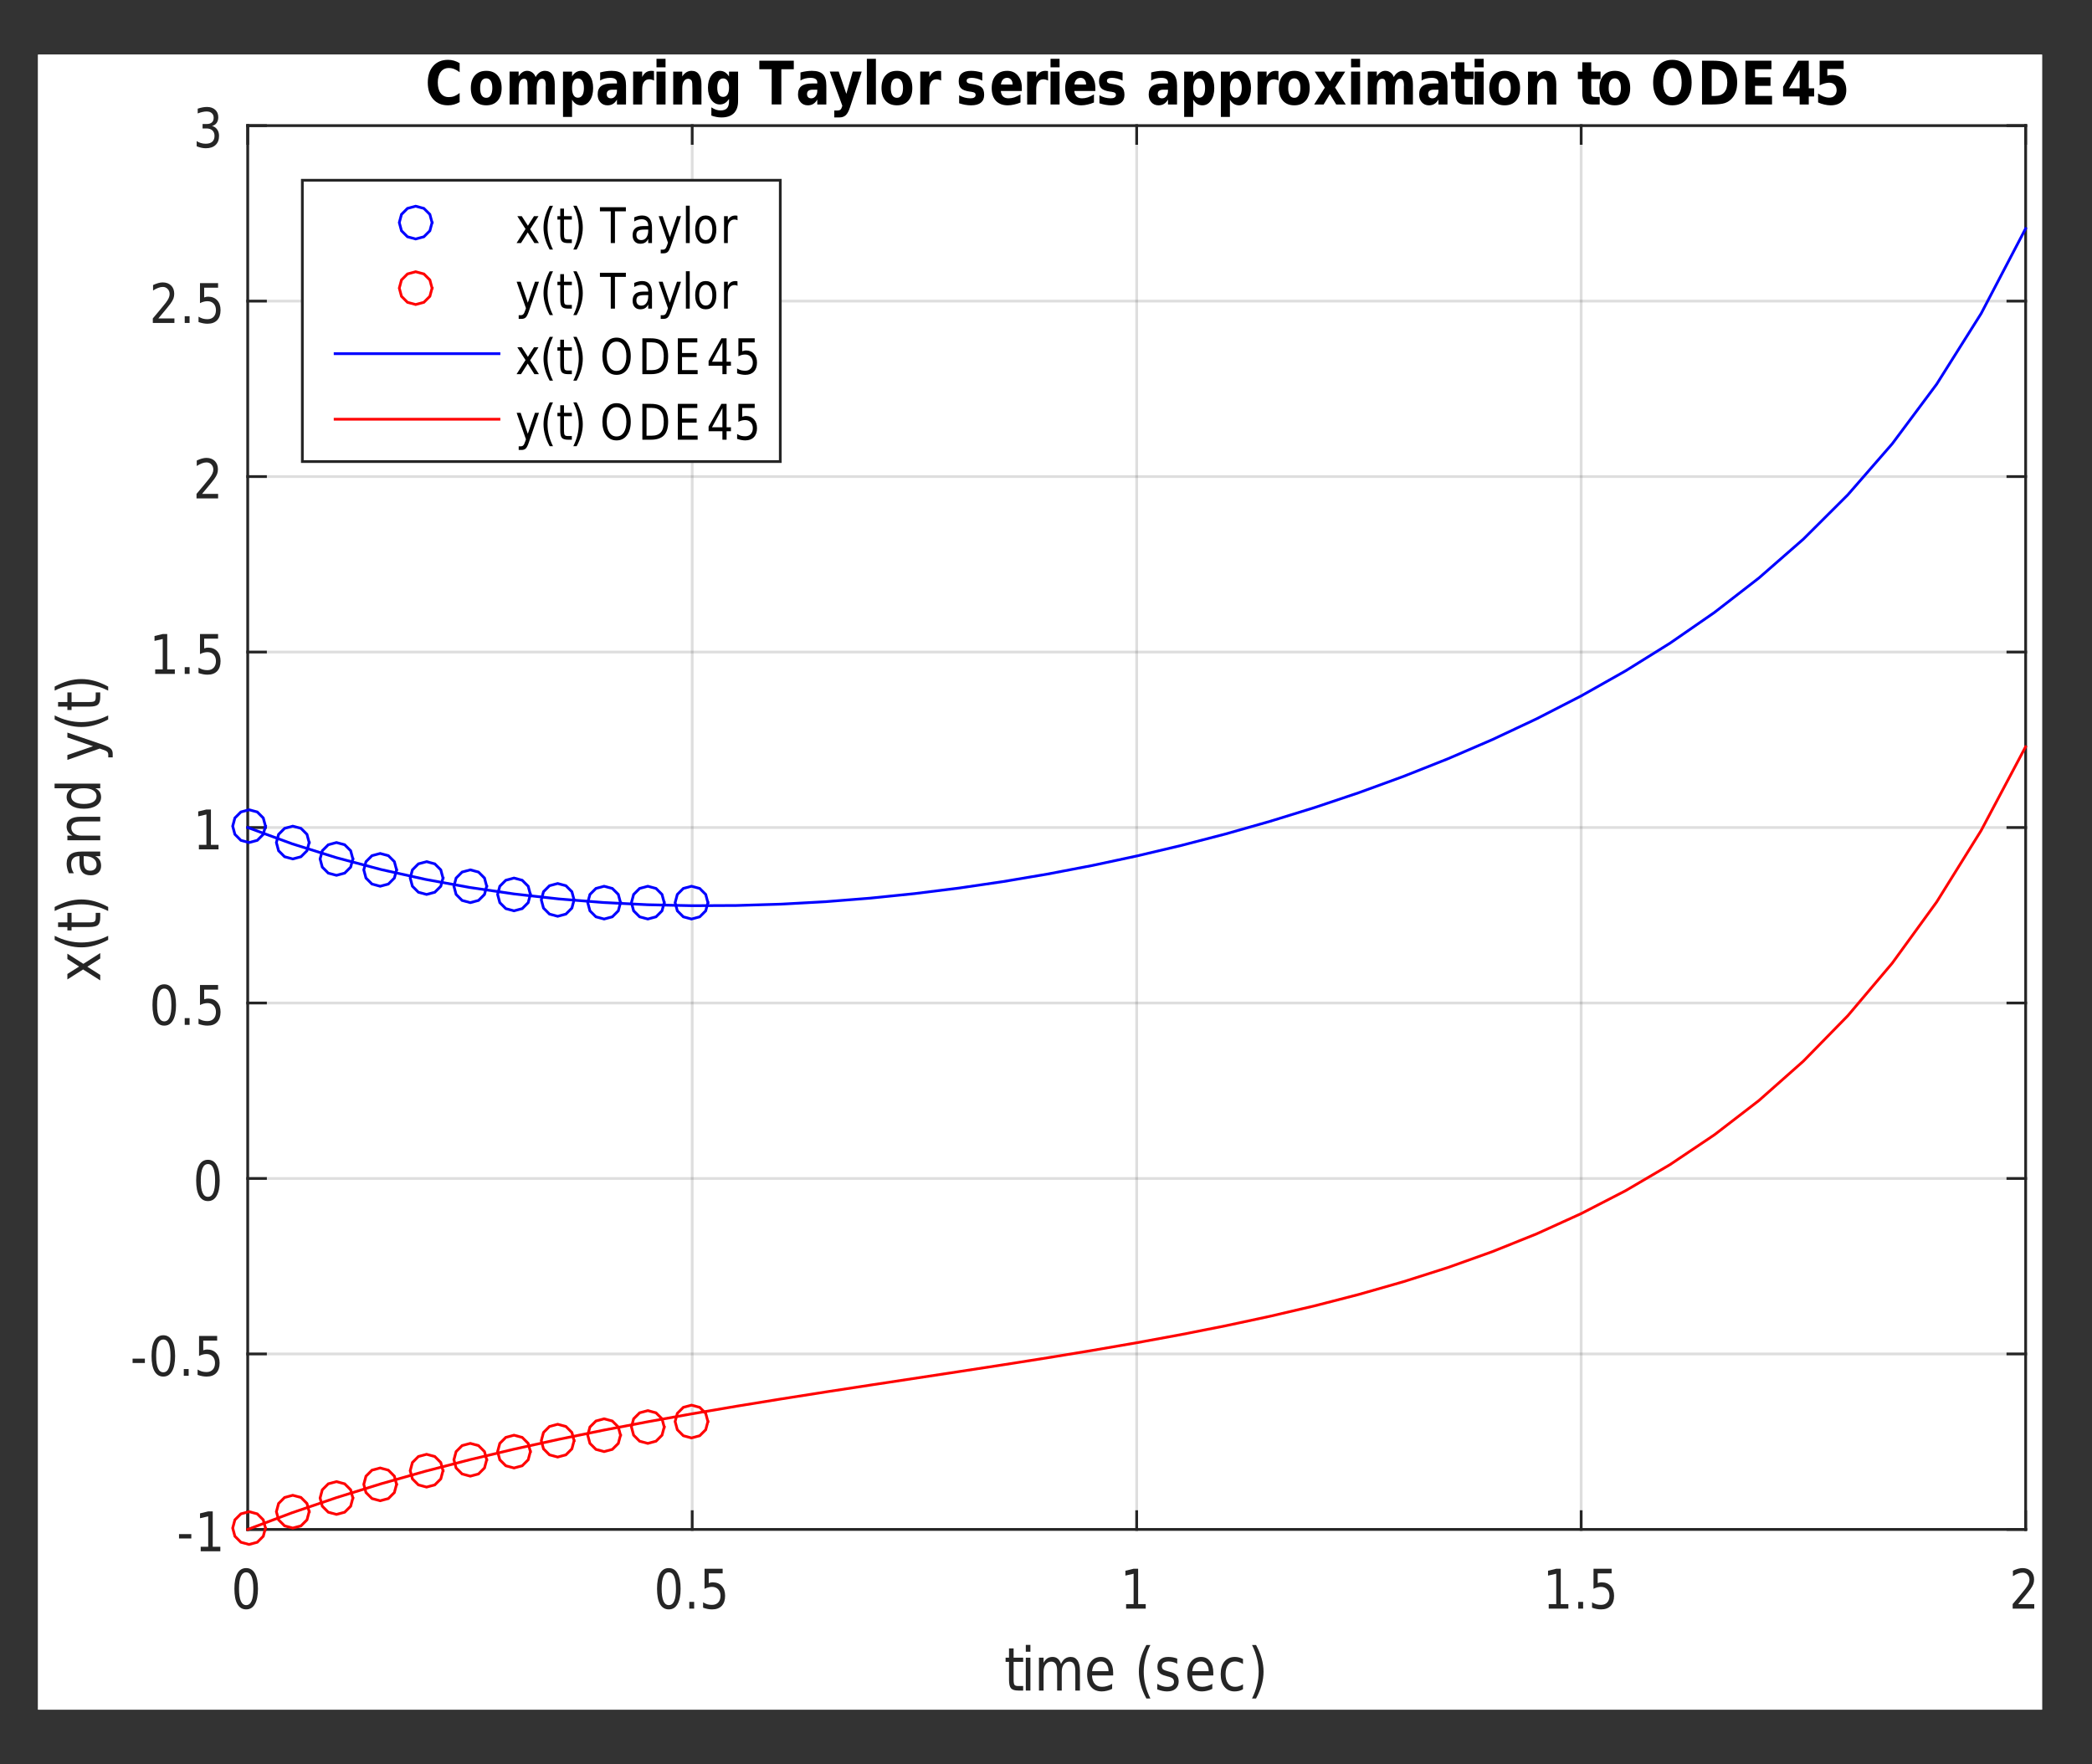 <?xml version="1.0" encoding="UTF-8"?>
<svg width="383pt" height="323pt" version="1.1" viewBox="0 0 383 323" xmlns="http://www.w3.org/2000/svg" xmlns:xlink="http://www.w3.org/1999/xlink">
 <rect x="0" y="0" width="383" height="323" fill="#333333" stroke="none"/>
 <defs>
  <symbol id="glyph0-1" overflow="visible">
   <path d="m1.719-7.719v1.703h1.75v0.766h-1.75v3.266c0 0.492 0.055 0.809 0.172 0.953 0.113 0.137 0.348 0.203 0.703 0.203h0.875v0.828h-0.875c-0.656 0-1.109-0.141-1.359-0.422-0.242-0.289-0.359-0.812-0.359-1.562v-3.266h-0.625v-0.766h0.625v-1.703z"/>
  </symbol>
  <symbol id="glyph0-2" overflow="visible">
   <path d="m0.891-6.016h0.844v6.016h-0.844zm0-2.344h0.844v1.25h-0.844z"/>
  </symbol>
  <symbol id="glyph0-3" overflow="visible">
   <path d="m4.891-4.859c0.207-0.445 0.457-0.773 0.75-0.984 0.301-0.207 0.648-0.312 1.047-0.312 0.531 0 0.941 0.219 1.234 0.656 0.289 0.438 0.438 1.062 0.438 1.875v3.625h-0.844v-3.594c0-0.582-0.09-1.008-0.266-1.281-0.18-0.281-0.445-0.422-0.797-0.422-0.438 0-0.789 0.172-1.047 0.516-0.25 0.336-0.375 0.793-0.375 1.375v3.406h-0.844v-3.594c0-0.582-0.09-1.008-0.266-1.281-0.18-0.281-0.449-0.422-0.812-0.422-0.43 0-0.773 0.172-1.031 0.516-0.25 0.336-0.375 0.793-0.375 1.375v3.406h-0.844v-6.016h0.844v0.938c0.195-0.375 0.426-0.645 0.688-0.812 0.27-0.176 0.594-0.266 0.969-0.266s0.691 0.109 0.953 0.328c0.258 0.219 0.453 0.543 0.578 0.969z"/>
  </symbol>
  <symbol id="glyph0-4" overflow="visible">
   <path d="m5.281-3.25v0.484h-3.875c0.031 0.68 0.203 1.195 0.516 1.547 0.312 0.355 0.75 0.531 1.312 0.531 0.32 0 0.633-0.047 0.938-0.141 0.312-0.094 0.617-0.227 0.922-0.406v0.922c-0.305 0.156-0.617 0.273-0.938 0.344-0.324 0.082-0.648 0.125-0.969 0.125-0.824 0-1.477-0.273-1.953-0.828-0.48-0.562-0.719-1.32-0.719-2.281 0-0.977 0.227-1.754 0.688-2.328 0.457-0.582 1.07-0.875 1.844-0.875 0.688 0 1.227 0.262 1.625 0.781 0.406 0.523 0.609 1.23 0.609 2.125zm-0.844-0.297c0-0.539-0.133-0.973-0.391-1.297-0.25-0.32-0.586-0.484-1-0.484-0.469 0-0.844 0.156-1.125 0.469s-0.449 0.75-0.5 1.312z"/>
  </symbol>
  <symbol id="glyph0-5" overflow="visible"></symbol>
  <symbol id="glyph0-6" overflow="visible">
   <path d="m2.922-8.344c-0.418 0.824-0.727 1.641-0.922 2.453-0.199 0.805-0.297 1.617-0.297 2.438 0 0.824 0.098 1.641 0.297 2.453 0.207 0.812 0.516 1.629 0.922 2.453h-0.734c-0.461-0.844-0.805-1.672-1.031-2.484-0.23-0.812-0.344-1.617-0.344-2.422 0-0.801 0.109-1.602 0.328-2.406 0.227-0.812 0.578-1.641 1.047-2.484z"/>
  </symbol>
  <symbol id="glyph0-7" overflow="visible">
   <path d="m4.172-5.844v0.938c-0.242-0.145-0.492-0.25-0.75-0.312-0.262-0.07-0.527-0.109-0.797-0.109-0.418 0-0.734 0.078-0.953 0.234-0.211 0.148-0.312 0.367-0.312 0.656 0 0.23 0.07 0.414 0.219 0.547 0.156 0.125 0.461 0.25 0.922 0.375l0.281 0.078c0.602 0.148 1.031 0.359 1.281 0.641 0.25 0.273 0.375 0.652 0.375 1.141 0 0.555-0.188 0.996-0.562 1.328-0.375 0.324-0.898 0.484-1.562 0.484-0.273 0-0.559-0.031-0.859-0.094-0.305-0.062-0.617-0.156-0.938-0.281v-1.016c0.312 0.188 0.617 0.328 0.922 0.422 0.301 0.094 0.598 0.141 0.891 0.141 0.406 0 0.711-0.078 0.922-0.234 0.219-0.164 0.328-0.391 0.328-0.672 0-0.27-0.078-0.477-0.234-0.625-0.156-0.145-0.496-0.281-1.016-0.406l-0.297-0.094c-0.523-0.125-0.902-0.316-1.141-0.578-0.23-0.27-0.344-0.641-0.344-1.109 0-0.562 0.172-0.992 0.516-1.297 0.344-0.312 0.828-0.469 1.453-0.469 0.312 0 0.602 0.027 0.875 0.078 0.281 0.055 0.539 0.133 0.781 0.234z"/>
  </symbol>
  <symbol id="glyph0-8" overflow="visible">
   <path d="m4.594-5.781v0.922c-0.242-0.156-0.48-0.27-0.719-0.344-0.242-0.082-0.484-0.125-0.734-0.125-0.555 0-0.98 0.203-1.281 0.609-0.305 0.406-0.453 0.98-0.453 1.719 0 0.73 0.148 1.297 0.453 1.703 0.301 0.406 0.727 0.609 1.281 0.609 0.25 0 0.492-0.035 0.734-0.109 0.238-0.07 0.477-0.188 0.719-0.344v0.906c-0.242 0.137-0.484 0.234-0.734 0.297s-0.523 0.094-0.812 0.094c-0.773 0-1.387-0.281-1.844-0.844-0.461-0.57-0.688-1.344-0.688-2.312 0-0.977 0.227-1.75 0.688-2.312 0.469-0.562 1.102-0.844 1.906-0.844 0.258 0 0.508 0.031 0.75 0.094 0.25 0.062 0.492 0.156 0.734 0.281z"/>
  </symbol>
  <symbol id="glyph0-9" overflow="visible">
   <path d="m0.75-8.344h0.734c0.457 0.844 0.801 1.672 1.031 2.484 0.227 0.805 0.344 1.605 0.344 2.406 0 0.805-0.117 1.609-0.344 2.422-0.23 0.812-0.574 1.641-1.031 2.484h-0.734c0.406-0.824 0.707-1.641 0.906-2.453 0.207-0.812 0.312-1.629 0.312-2.453 0-0.82-0.105-1.633-0.312-2.438-0.199-0.812-0.5-1.629-0.906-2.453z"/>
  </symbol>
  <symbol id="glyph1-1" overflow="visible">
   <path d="m2.719-6.641c-0.438 0-0.766 0.25-0.984 0.75s-0.328 1.25-0.328 2.25 0.109 1.75 0.328 2.25 0.547 0.75 0.984 0.75 0.766-0.25 0.984-0.75 0.328-1.25 0.328-2.25-0.109-1.75-0.328-2.25-0.547-0.75-0.984-0.75zm0-0.781c0.695 0 1.227 0.324 1.594 0.969 0.375 0.648 0.562 1.586 0.562 2.812 0 1.23-0.188 2.168-0.562 2.812-0.367 0.648-0.898 0.969-1.594 0.969-0.699 0-1.234-0.32-1.609-0.969-0.367-0.645-0.547-1.582-0.547-2.812 0-1.227 0.18-2.164 0.547-2.812 0.375-0.645 0.91-0.969 1.609-0.969z"/>
  </symbol>
  <symbol id="glyph1-2" overflow="visible">
   <path d="m0.906-1.234h0.891v1.234h-0.891z"/>
  </symbol>
  <symbol id="glyph1-3" overflow="visible">
   <path d="m0.922-7.297h3.312v0.844h-2.547v1.781c0.125-0.051 0.25-0.086 0.375-0.109 0.125-0.02 0.242-0.031 0.359-0.031 0.695 0 1.25 0.227 1.656 0.672 0.406 0.438 0.609 1.039 0.609 1.797 0 0.793-0.211 1.406-0.625 1.844-0.418 0.43-1.008 0.641-1.766 0.641-0.262 0-0.527-0.027-0.797-0.078-0.273-0.055-0.555-0.129-0.844-0.234v-0.984c0.25 0.156 0.508 0.277 0.781 0.359 0.27 0.074 0.551 0.109 0.844 0.109 0.477 0 0.859-0.145 1.141-0.438 0.281-0.301 0.422-0.707 0.422-1.219 0-0.5-0.141-0.895-0.422-1.188-0.281-0.301-0.664-0.453-1.141-0.453-0.23 0-0.461 0.031-0.688 0.094-0.219 0.055-0.445 0.141-0.672 0.266z"/>
  </symbol>
  <symbol id="glyph1-4" overflow="visible">
   <path d="m1.062-0.828h1.375v-5.562l-1.5 0.344v-0.891l1.484-0.359h0.844v6.469h1.391v0.828h-3.594z"/>
  </symbol>
  <symbol id="glyph1-5" overflow="visible">
   <path d="m1.641-0.828h2.938v0.828h-3.953v-0.828c0.32-0.383 0.758-0.906 1.312-1.562 0.551-0.656 0.895-1.078 1.031-1.266 0.27-0.352 0.457-0.648 0.562-0.891 0.113-0.25 0.172-0.492 0.172-0.734 0-0.383-0.121-0.695-0.359-0.938-0.23-0.25-0.527-0.375-0.891-0.375-0.273 0-0.555 0.059-0.844 0.172-0.293 0.105-0.605 0.266-0.938 0.484v-1c0.332-0.156 0.645-0.273 0.938-0.359 0.301-0.082 0.57-0.125 0.812-0.125 0.645 0 1.16 0.188 1.547 0.562 0.383 0.375 0.578 0.883 0.578 1.516 0 0.305-0.047 0.59-0.141 0.859-0.094 0.262-0.273 0.574-0.531 0.938-0.062 0.094-0.281 0.371-0.656 0.828-0.375 0.449-0.902 1.078-1.578 1.891z"/>
  </symbol>
  <symbol id="glyph1-6" overflow="visible">
   <path d="m0.422-3.141h2.25v0.797h-2.25z"/>
  </symbol>
  <symbol id="glyph1-7" overflow="visible">
   <path d="m3.469-3.938c0.406 0.105 0.719 0.32 0.938 0.641 0.227 0.312 0.344 0.703 0.344 1.172 0 0.719-0.215 1.277-0.641 1.672-0.418 0.398-1.016 0.594-1.797 0.594-0.262 0-0.531-0.031-0.812-0.094-0.273-0.062-0.555-0.148-0.844-0.266v-0.953c0.227 0.156 0.484 0.277 0.766 0.359 0.281 0.086 0.57 0.125 0.875 0.125 0.52 0 0.922-0.117 1.203-0.359 0.281-0.25 0.422-0.609 0.422-1.078 0-0.426-0.133-0.758-0.391-1-0.262-0.238-0.621-0.359-1.078-0.359h-0.719v-0.812h0.75c0.414 0 0.734-0.098 0.953-0.297 0.219-0.195 0.328-0.477 0.328-0.844 0-0.363-0.117-0.645-0.344-0.844-0.219-0.207-0.543-0.312-0.969-0.312-0.23 0-0.48 0.031-0.75 0.094-0.262 0.055-0.547 0.141-0.859 0.266v-0.875c0.312-0.102 0.609-0.18 0.891-0.234 0.281-0.051 0.547-0.078 0.797-0.078 0.633 0 1.141 0.172 1.516 0.516 0.375 0.336 0.562 0.793 0.562 1.375 0 0.406-0.102 0.75-0.297 1.031-0.199 0.273-0.48 0.461-0.844 0.562z"/>
  </symbol>
  <symbol id="glyph2-1" overflow="visible">
   <path d="m-6.016-5.156 2.922 1.859 3.094-1.969v1l-2.359 1.5 2.359 1.5v1l-3.141-2-2.875 1.828v-1l2.141-1.359-2.141-1.375z"/>
  </symbol>
  <symbol id="glyph2-2" overflow="visible">
   <path d="m-8.344-2.922c0.824 0.418 1.641 0.727 2.453 0.922 0.805 0.199 1.617 0.297 2.438 0.297 0.824 0 1.641-0.098 2.453-0.297 0.812-0.207 1.629-0.516 2.453-0.922v0.734c-0.844 0.461-1.672 0.805-2.484 1.031-0.812 0.23-1.617 0.344-2.422 0.344-0.801 0-1.602-0.109-2.406-0.328-0.812-0.227-1.641-0.578-2.484-1.047z"/>
  </symbol>
  <symbol id="glyph2-3" overflow="visible">
   <path d="m-7.719-1.719h1.703v-1.75h0.766v1.75h3.266c0.492 0 0.809-0.055 0.953-0.172 0.137-0.113 0.203-0.348 0.203-0.703v-0.875h0.828v0.875c0 0.656-0.141 1.109-0.422 1.359-0.289 0.242-0.812 0.359-1.562 0.359h-3.266v0.625h-0.766v-0.625h-1.703z"/>
  </symbol>
  <symbol id="glyph2-4" overflow="visible">
   <path d="m-8.344-0.75v-0.734c0.844-0.457 1.672-0.801 2.484-1.031 0.805-0.227 1.605-0.344 2.406-0.344 0.805 0 1.609 0.117 2.422 0.344 0.812 0.23 1.641 0.574 2.484 1.031v0.734c-0.824-0.406-1.641-0.707-2.453-0.906-0.812-0.207-1.629-0.312-2.453-0.312-0.82 0-1.633 0.105-2.438 0.312-0.812 0.199-1.629 0.5-2.453 0.906z"/>
  </symbol>
  <symbol id="glyph2-5" overflow="visible"></symbol>
  <symbol id="glyph2-6" overflow="visible">
   <path d="m-3.031-3.219c0 0.68 0.094 1.152 0.281 1.422 0.188 0.262 0.5 0.391 0.938 0.391 0.344 0 0.621-0.098 0.828-0.297 0.211-0.195 0.312-0.469 0.312-0.812 0-0.469-0.191-0.844-0.578-1.125-0.395-0.281-0.91-0.422-1.547-0.422h-0.234zm-0.406-1.688h3.438v0.844h-0.906c0.367 0.188 0.637 0.43 0.812 0.719 0.164 0.293 0.25 0.648 0.25 1.062 0 0.523-0.172 0.938-0.516 1.25s-0.805 0.469-1.391 0.469c-0.676 0-1.188-0.191-1.531-0.578-0.344-0.395-0.516-0.973-0.516-1.734v-1.188h-0.094c-0.457 0-0.812 0.133-1.062 0.391-0.25 0.25-0.375 0.605-0.375 1.062 0 0.305 0.043 0.594 0.125 0.875 0.086 0.273 0.211 0.539 0.375 0.797h-0.906c-0.145-0.312-0.25-0.613-0.312-0.906-0.07-0.289-0.109-0.57-0.109-0.844 0-0.75 0.227-1.305 0.672-1.672 0.449-0.363 1.133-0.547 2.047-0.547z"/>
  </symbol>
  <symbol id="glyph2-7" overflow="visible">
   <path d="m-3.625-5.156h3.625v0.844h-3.594c-0.57 0-1 0.094-1.281 0.281s-0.422 0.477-0.422 0.859c0 0.449 0.172 0.809 0.516 1.078 0.336 0.262 0.793 0.391 1.375 0.391h3.406v0.844h-6.016v-0.844h0.938c-0.363-0.195-0.633-0.43-0.812-0.703-0.176-0.281-0.266-0.598-0.266-0.953 0-0.594 0.215-1.039 0.641-1.344 0.43-0.301 1.059-0.453 1.891-0.453z"/>
  </symbol>
  <symbol id="glyph2-8" overflow="visible">
   <path d="m-5.109-4.266h-3.25v-0.844h8.359v0.844h-0.906c0.367 0.18 0.637 0.402 0.812 0.672 0.164 0.273 0.25 0.594 0.25 0.969 0 0.625-0.285 1.137-0.859 1.531-0.582 0.387-1.348 0.578-2.297 0.578-0.945 0-1.707-0.191-2.281-0.578-0.582-0.395-0.875-0.906-0.875-1.531 0-0.375 0.09-0.695 0.266-0.969 0.168-0.27 0.43-0.492 0.781-0.672zm2.109 2.875c0.73 0 1.305-0.125 1.719-0.375 0.406-0.258 0.609-0.613 0.609-1.062 0-0.445-0.203-0.797-0.609-1.047-0.414-0.258-0.988-0.391-1.719-0.391-0.727 0-1.297 0.133-1.703 0.391-0.414 0.25-0.625 0.602-0.625 1.047 0 0.449 0.211 0.805 0.625 1.062 0.406 0.25 0.977 0.375 1.703 0.375z"/>
  </symbol>
  <symbol id="glyph2-9" overflow="visible">
   <path d="m0.562-3.031c0.719 0.242 1.18 0.477 1.391 0.703 0.219 0.23 0.328 0.531 0.328 0.906v0.672h-0.812v-0.484c0-0.238-0.07-0.422-0.203-0.547-0.125-0.125-0.43-0.266-0.906-0.422l-0.453-0.156-5.922 2.078v-0.891l4.703-1.609-4.703-1.609v-0.891z"/>
  </symbol>
  <symbol id="glyph3-1" overflow="visible">
   <path d="m6.297-0.438c-0.324 0.199-0.664 0.344-1.016 0.438-0.355 0.102-0.727 0.156-1.109 0.156-1.137 0-2.039-0.367-2.703-1.109-0.668-0.75-1-1.766-1-3.047s0.332-2.297 1-3.047c0.664-0.75 1.566-1.125 2.703-1.125 0.383 0 0.754 0.055 1.109 0.156 0.352 0.105 0.691 0.258 1.016 0.453v1.656c-0.336-0.258-0.664-0.453-0.984-0.578-0.312-0.125-0.648-0.188-1-0.188-0.625 0-1.121 0.242-1.484 0.719-0.355 0.469-0.531 1.121-0.531 1.953 0 0.824 0.176 1.477 0.531 1.953 0.363 0.469 0.859 0.703 1.484 0.703 0.352 0 0.688-0.055 1-0.172 0.32-0.125 0.648-0.316 0.984-0.578z"/>
  </symbol>
  <symbol id="glyph3-2" overflow="visible">
   <path d="m3.234-4.781c-0.367 0-0.648 0.152-0.844 0.453-0.188 0.305-0.281 0.746-0.281 1.328 0 0.574 0.094 1.016 0.281 1.328 0.195 0.305 0.477 0.453 0.844 0.453 0.352 0 0.625-0.148 0.812-0.453 0.195-0.312 0.297-0.754 0.297-1.328 0-0.582-0.102-1.023-0.297-1.328-0.188-0.301-0.461-0.453-0.812-0.453zm0-1.375c0.883 0 1.57 0.281 2.062 0.844 0.5 0.555 0.75 1.324 0.75 2.312 0 0.992-0.25 1.766-0.75 2.328-0.492 0.555-1.18 0.828-2.062 0.828-0.887 0-1.578-0.273-2.078-0.828-0.5-0.562-0.75-1.336-0.75-2.328 0-0.988 0.25-1.758 0.75-2.312 0.5-0.562 1.191-0.844 2.078-0.844z"/>
  </symbol>
  <symbol id="glyph3-3" overflow="visible">
   <path d="m5.547-5.016c0.207-0.375 0.453-0.656 0.734-0.844 0.289-0.195 0.609-0.297 0.953-0.297 0.582 0 1.031 0.215 1.344 0.641 0.312 0.43 0.469 1.047 0.469 1.859v3.656h-1.656v-3.141-0.141c0.008-0.051 0.016-0.125 0.016-0.219 0-0.426-0.059-0.734-0.172-0.922-0.105-0.188-0.277-0.281-0.516-0.281-0.312 0-0.555 0.152-0.719 0.453-0.168 0.293-0.258 0.727-0.266 1.297v2.953h-1.656v-3.141c0-0.664-0.047-1.094-0.141-1.281s-0.266-0.281-0.516-0.281c-0.324 0-0.57 0.152-0.734 0.453-0.168 0.305-0.25 0.734-0.25 1.297v2.953h-1.656v-6.016h1.656v0.875c0.195-0.332 0.426-0.582 0.688-0.75 0.258-0.176 0.547-0.266 0.859-0.266 0.352 0 0.664 0.102 0.938 0.297 0.281 0.199 0.488 0.48 0.625 0.844z"/>
  </symbol>
  <symbol id="glyph3-4" overflow="visible">
   <path d="m2.438-0.875v3.156h-1.656v-8.297h1.656v0.875c0.219-0.344 0.461-0.598 0.734-0.766 0.281-0.164 0.598-0.25 0.953-0.25 0.633 0 1.156 0.297 1.562 0.891 0.406 0.586 0.609 1.34 0.609 2.266 0 0.93-0.203 1.688-0.609 2.281-0.406 0.586-0.93 0.875-1.562 0.875-0.355 0-0.672-0.086-0.953-0.25-0.273-0.164-0.516-0.426-0.734-0.781zm1.078-3.891c-0.344 0-0.609 0.152-0.797 0.453-0.188 0.305-0.281 0.742-0.281 1.312 0 0.562 0.094 1 0.281 1.312 0.188 0.305 0.453 0.453 0.797 0.453 0.352 0 0.625-0.148 0.812-0.453 0.188-0.301 0.281-0.738 0.281-1.312 0-0.57-0.094-1.008-0.281-1.312-0.188-0.301-0.461-0.453-0.812-0.453z"/>
  </symbol>
  <symbol id="glyph3-5" overflow="visible">
   <path d="m3.094-2.703c-0.344 0-0.605 0.07-0.781 0.203-0.168 0.137-0.25 0.336-0.25 0.594 0 0.25 0.066 0.445 0.203 0.578 0.133 0.137 0.328 0.203 0.578 0.203 0.312 0 0.57-0.129 0.781-0.391 0.207-0.258 0.312-0.582 0.312-0.969v-0.219zm2.5-0.734v3.438h-1.656v-0.891c-0.219 0.367-0.469 0.633-0.75 0.797-0.273 0.164-0.602 0.25-0.984 0.25-0.531 0-0.965-0.18-1.297-0.547-0.336-0.363-0.5-0.836-0.5-1.422 0-0.695 0.203-1.207 0.609-1.531 0.414-0.332 1.066-0.5 1.953-0.5h0.969v-0.156c0-0.301-0.105-0.52-0.312-0.656-0.199-0.145-0.516-0.219-0.953-0.219-0.344 0-0.668 0.043-0.969 0.125-0.305 0.074-0.586 0.195-0.844 0.359v-1.469c0.344-0.094 0.691-0.164 1.047-0.219 0.352-0.051 0.707-0.078 1.062-0.078 0.926 0 1.594 0.215 2 0.641 0.414 0.43 0.625 1.121 0.625 2.078z"/>
  </symbol>
  <symbol id="glyph3-6" overflow="visible">
   <path d="m4.609-4.375c-0.148-0.082-0.293-0.141-0.438-0.172-0.137-0.039-0.277-0.062-0.422-0.062-0.43 0-0.758 0.164-0.984 0.484-0.219 0.312-0.328 0.766-0.328 1.359v2.766h-1.656v-6.016h1.656v0.984c0.207-0.395 0.445-0.68 0.719-0.859 0.27-0.176 0.598-0.266 0.984-0.266 0.051 0 0.109 0.008 0.172 0.016 0.07 0 0.164 0.008 0.281 0.016z"/>
  </symbol>
  <symbol id="glyph3-7" overflow="visible">
   <path d="m0.781-6.016h1.656v6.016h-1.656zm0-2.344h1.656v1.562h-1.656z"/>
  </symbol>
  <symbol id="glyph3-8" overflow="visible">
   <path d="m5.953-3.656v3.656h-1.656v-2.797c0-0.52-0.012-0.879-0.031-1.078-0.023-0.195-0.055-0.344-0.094-0.438-0.062-0.125-0.152-0.219-0.266-0.281-0.117-0.07-0.242-0.109-0.375-0.109-0.344 0-0.617 0.156-0.812 0.469-0.188 0.305-0.281 0.73-0.281 1.281v2.953h-1.656v-6.016h1.656v0.875c0.238-0.344 0.5-0.598 0.781-0.766 0.281-0.164 0.586-0.25 0.922-0.25 0.594 0 1.039 0.215 1.344 0.641 0.312 0.43 0.469 1.047 0.469 1.859z"/>
  </symbol>
  <symbol id="glyph3-9" overflow="visible">
   <path d="m4.281-1.016c-0.23 0.344-0.48 0.602-0.75 0.766-0.273 0.168-0.586 0.25-0.938 0.25-0.625 0-1.148-0.285-1.562-0.859-0.406-0.582-0.609-1.32-0.609-2.219 0-0.895 0.203-1.629 0.609-2.203 0.414-0.582 0.938-0.875 1.562-0.875 0.352 0 0.664 0.086 0.938 0.25 0.27 0.168 0.52 0.43 0.75 0.781v-0.891h1.656v5.406c0 0.969-0.262 1.707-0.781 2.219-0.523 0.508-1.277 0.766-2.266 0.766-0.324 0-0.637-0.031-0.938-0.094-0.305-0.055-0.605-0.137-0.906-0.25v-1.5c0.289 0.188 0.57 0.328 0.844 0.422 0.281 0.094 0.555 0.141 0.828 0.141 0.539 0 0.938-0.137 1.188-0.406 0.25-0.273 0.375-0.703 0.375-1.297zm-1.078-3.75c-0.344 0-0.609 0.148-0.797 0.438-0.188 0.293-0.281 0.711-0.281 1.25 0 0.555 0.086 0.977 0.266 1.266 0.188 0.281 0.457 0.422 0.812 0.422 0.344 0 0.609-0.145 0.797-0.438 0.188-0.301 0.281-0.719 0.281-1.25 0-0.539-0.094-0.957-0.281-1.25-0.188-0.289-0.453-0.438-0.797-0.438z"/>
  </symbol>
  <symbol id="glyph3-10" overflow="visible"></symbol>
  <symbol id="glyph3-11" overflow="visible">
   <path d="m0.047-8.016h6.312v1.562h-2.281v6.453h-1.766v-6.453h-2.266z"/>
  </symbol>
  <symbol id="glyph3-12" overflow="visible">
   <path d="m0.109-6.016h1.641l1.391 4.078 1.172-4.078h1.641l-2.156 6.578c-0.219 0.676-0.477 1.145-0.766 1.406-0.293 0.27-0.672 0.406-1.141 0.406h-0.953v-1.266h0.516c0.281 0 0.484-0.055 0.609-0.156 0.125-0.105 0.223-0.293 0.297-0.562l0.047-0.156z"/>
  </symbol>
  <symbol id="glyph3-13" overflow="visible">
   <path d="m0.781-8.359h1.656v8.359h-1.656z"/>
  </symbol>
  <symbol id="glyph3-14" overflow="visible">
   <path d="m4.797-5.828v1.469c-0.344-0.176-0.684-0.305-1.016-0.391-0.324-0.082-0.633-0.125-0.922-0.125-0.312 0-0.547 0.047-0.703 0.141-0.148 0.086-0.219 0.219-0.219 0.406 0 0.156 0.055 0.277 0.172 0.359 0.113 0.086 0.316 0.148 0.609 0.188l0.297 0.047c0.844 0.125 1.406 0.336 1.688 0.625 0.289 0.281 0.438 0.73 0.438 1.344 0 0.637-0.203 1.117-0.609 1.438-0.398 0.324-0.996 0.484-1.797 0.484-0.344 0-0.699-0.031-1.062-0.094-0.355-0.062-0.727-0.156-1.109-0.281v-1.469c0.32 0.188 0.656 0.328 1 0.422 0.352 0.094 0.707 0.141 1.062 0.141 0.312 0 0.547-0.051 0.703-0.156 0.164-0.102 0.25-0.254 0.25-0.453 0-0.176-0.059-0.305-0.172-0.391-0.105-0.082-0.324-0.148-0.656-0.203l-0.281-0.031c-0.742-0.113-1.258-0.312-1.547-0.594-0.293-0.289-0.438-0.734-0.438-1.328 0-0.633 0.188-1.102 0.562-1.406 0.375-0.312 0.945-0.469 1.719-0.469 0.301 0 0.617 0.027 0.953 0.078 0.332 0.055 0.691 0.137 1.078 0.25z"/>
  </symbol>
  <symbol id="glyph3-15" overflow="visible">
   <path d="m5.922-3.031v0.562h-3.844c0.039 0.449 0.18 0.789 0.422 1.016 0.238 0.219 0.57 0.328 1 0.328 0.344 0 0.691-0.055 1.047-0.172 0.363-0.125 0.738-0.305 1.125-0.547v1.484c-0.387 0.168-0.777 0.293-1.172 0.375-0.387 0.094-0.773 0.141-1.156 0.141-0.93 0-1.652-0.273-2.172-0.828-0.512-0.551-0.766-1.328-0.766-2.328 0-0.977 0.25-1.75 0.75-2.312 0.508-0.562 1.207-0.844 2.094-0.844 0.812 0 1.457 0.289 1.938 0.859 0.488 0.562 0.734 1.32 0.734 2.266zm-1.688-0.625c0-0.375-0.094-0.672-0.281-0.891-0.18-0.219-0.418-0.328-0.719-0.328-0.312 0-0.57 0.105-0.766 0.312-0.199 0.211-0.324 0.512-0.375 0.906z"/>
  </symbol>
  <symbol id="glyph3-16" overflow="visible">
   <path d="m2.094-3.078-1.859-2.938h1.734l1.047 1.781 1.062-1.781h1.75l-1.859 2.922 1.953 3.094h-1.75l-1.156-1.906-1.141 1.906h-1.734z"/>
  </symbol>
  <symbol id="glyph3-17" overflow="visible">
   <path d="m2.578-7.719v1.703h1.703v1.375h-1.703v2.547c0 0.281 0.047 0.477 0.141 0.578 0.094 0.094 0.281 0.141 0.562 0.141h0.844v1.375h-1.406c-0.648 0-1.105-0.156-1.375-0.469-0.273-0.32-0.406-0.863-0.406-1.625v-2.547h-0.812v-1.375h0.812v-1.703z"/>
  </symbol>
  <symbol id="glyph3-18" overflow="visible">
   <path d="m3.984-6.672c-0.531 0-0.949 0.234-1.25 0.703-0.293 0.469-0.438 1.125-0.438 1.969s0.145 1.5 0.438 1.969c0.301 0.461 0.719 0.688 1.25 0.688 0.539 0 0.957-0.227 1.25-0.688 0.301-0.469 0.453-1.125 0.453-1.969s-0.152-1.5-0.453-1.969c-0.293-0.469-0.711-0.703-1.25-0.703zm0-1.5c1.102 0 1.969 0.371 2.594 1.109 0.625 0.742 0.938 1.762 0.938 3.062 0 1.293-0.312 2.309-0.938 3.047-0.625 0.742-1.492 1.109-2.594 1.109-1.094 0-1.953-0.367-2.578-1.109-0.625-0.738-0.938-1.754-0.938-3.047 0-1.301 0.312-2.32 0.938-3.062 0.625-0.738 1.484-1.109 2.578-1.109z"/>
  </symbol>
  <symbol id="glyph3-19" overflow="visible">
   <path d="m2.625-6.453v4.891h0.641c0.719 0 1.266-0.207 1.641-0.625 0.383-0.414 0.578-1.023 0.578-1.828 0-0.789-0.195-1.395-0.578-1.812-0.375-0.414-0.922-0.625-1.641-0.625zm-1.766-1.562h1.859c1.039 0 1.816 0.09 2.328 0.266 0.508 0.168 0.945 0.461 1.312 0.875 0.32 0.367 0.555 0.781 0.703 1.25 0.156 0.469 0.234 1.008 0.234 1.609 0 0.605-0.078 1.148-0.234 1.625-0.148 0.469-0.383 0.887-0.703 1.25-0.367 0.418-0.809 0.715-1.328 0.891-0.512 0.168-1.281 0.25-2.312 0.25h-1.859z"/>
  </symbol>
  <symbol id="glyph3-20" overflow="visible">
   <path d="m0.859-8.016h4.766v1.562h-3v1.484h2.828v1.562h-2.828v1.844h3.109v1.562h-4.875z"/>
  </symbol>
  <symbol id="glyph3-21" overflow="visible">
   <path d="m3.453-6.312-1.938 3.359h1.938zm-0.297-1.703h1.969v5.062h0.984v1.484h-0.984v1.469h-1.672v-1.469h-3.031v-1.766z"/>
  </symbol>
  <symbol id="glyph3-22" overflow="visible">
   <path d="m1-8.016h4.391v1.516h-2.984v1.234c0.133-0.039 0.27-0.07 0.406-0.094 0.133-0.02 0.273-0.031 0.422-0.031 0.832 0 1.477 0.246 1.938 0.734 0.469 0.492 0.703 1.172 0.703 2.047 0 0.867-0.258 1.543-0.766 2.031-0.5 0.492-1.199 0.734-2.094 0.734-0.387 0-0.773-0.047-1.156-0.141-0.387-0.082-0.766-0.211-1.141-0.391v-1.625c0.375 0.25 0.727 0.438 1.062 0.562 0.332 0.125 0.648 0.188 0.953 0.188 0.426 0 0.758-0.117 1-0.359 0.25-0.25 0.375-0.582 0.375-1 0-0.426-0.125-0.758-0.375-1-0.242-0.25-0.574-0.375-1-0.375-0.25 0-0.523 0.043-0.812 0.125-0.293 0.074-0.602 0.195-0.922 0.359z"/>
  </symbol>
  <symbol id="glyph4-1" overflow="visible">
   <path d="m4.234-4.922-1.531 2.391 1.609 2.531h-0.828l-1.219-1.938-1.234 1.938h-0.812l1.641-2.578-1.5-2.344h0.812l1.125 1.75 1.109-1.75z"/>
  </symbol>
  <symbol id="glyph4-2" overflow="visible">
   <path d="m2.391-6.828c-0.336 0.68-0.586 1.344-0.75 2-0.168 0.656-0.25 1.324-0.25 2 0 0.68 0.082 1.352 0.25 2.016 0.164 0.668 0.414 1.332 0.75 2h-0.609c-0.375-0.688-0.656-1.363-0.844-2.031-0.188-0.664-0.281-1.328-0.281-1.984s0.094-1.312 0.281-1.969c0.188-0.664 0.469-1.344 0.844-2.031z"/>
  </symbol>
  <symbol id="glyph4-3" overflow="visible">
   <path d="m1.406-6.312v1.391h1.438v0.625h-1.438v2.672c0 0.406 0.047 0.668 0.141 0.781 0.094 0.117 0.285 0.172 0.578 0.172h0.719v0.672h-0.719c-0.531 0-0.902-0.113-1.109-0.344-0.199-0.238-0.297-0.664-0.297-1.281v-2.672h-0.516v-0.625h0.516v-1.391z"/>
  </symbol>
  <symbol id="glyph4-4" overflow="visible">
   <path d="m0.609-6.828h0.609c0.375 0.688 0.656 1.367 0.844 2.031 0.188 0.656 0.281 1.312 0.281 1.969s-0.094 1.32-0.281 1.984c-0.188 0.668-0.469 1.344-0.844 2.031h-0.609c0.332-0.668 0.582-1.332 0.75-2 0.164-0.664 0.25-1.336 0.25-2.016 0-0.676-0.086-1.344-0.25-2-0.168-0.656-0.418-1.32-0.75-2z"/>
  </symbol>
  <symbol id="glyph4-5" overflow="visible"></symbol>
  <symbol id="glyph4-6" overflow="visible">
   <path d="m-0.016-6.562h4.75v0.75h-2v5.812h-0.766v-5.812h-1.984z"/>
  </symbol>
  <symbol id="glyph4-7" overflow="visible">
   <path d="m2.641-2.469c-0.562 0-0.953 0.074-1.172 0.219-0.211 0.148-0.312 0.402-0.312 0.766 0 0.281 0.078 0.512 0.234 0.688 0.164 0.168 0.391 0.25 0.672 0.25 0.383 0 0.691-0.156 0.922-0.469 0.227-0.32 0.344-0.75 0.344-1.281v-0.172zm1.375-0.344v2.812h-0.688v-0.75c-0.156 0.305-0.355 0.527-0.594 0.672-0.23 0.133-0.516 0.203-0.859 0.203-0.438 0-0.781-0.141-1.031-0.422s-0.375-0.66-0.375-1.141c0-0.551 0.156-0.969 0.469-1.25 0.32-0.281 0.797-0.422 1.422-0.422h0.969v-0.078c0-0.375-0.105-0.66-0.312-0.859-0.211-0.207-0.508-0.312-0.891-0.312-0.242 0-0.477 0.039-0.703 0.109-0.219 0.062-0.438 0.164-0.656 0.297v-0.75c0.258-0.113 0.504-0.195 0.734-0.25 0.238-0.062 0.473-0.094 0.703-0.094 0.613 0 1.066 0.188 1.359 0.562 0.301 0.367 0.453 0.922 0.453 1.672z"/>
  </symbol>
  <symbol id="glyph4-8" overflow="visible">
   <path d="m2.484 0.453c-0.199 0.594-0.391 0.977-0.578 1.156-0.188 0.176-0.438 0.266-0.75 0.266h-0.547v-0.672h0.406c0.188 0 0.332-0.059 0.438-0.172 0.113-0.105 0.234-0.352 0.359-0.734l0.125-0.375-1.703-4.844h0.734l1.312 3.844 1.312-3.844h0.734z"/>
  </symbol>
  <symbol id="glyph4-9" overflow="visible">
   <path d="m0.719-6.844h0.703v6.844h-0.703z"/>
  </symbol>
  <symbol id="glyph4-10" overflow="visible">
   <path d="m2.359-4.359c-0.375 0-0.672 0.172-0.891 0.516-0.211 0.336-0.312 0.797-0.312 1.391 0 0.586 0.102 1.047 0.312 1.391 0.219 0.336 0.516 0.5 0.891 0.5 0.363 0 0.656-0.164 0.875-0.5 0.219-0.344 0.328-0.805 0.328-1.391 0-0.582-0.109-1.047-0.328-1.391s-0.512-0.516-0.875-0.516zm0-0.688c0.602 0 1.078 0.23 1.422 0.688 0.344 0.461 0.516 1.094 0.516 1.906 0 0.805-0.172 1.434-0.516 1.891-0.344 0.461-0.82 0.688-1.422 0.688-0.605 0-1.078-0.227-1.422-0.688-0.344-0.457-0.516-1.086-0.516-1.891 0-0.812 0.172-1.445 0.516-1.906 0.344-0.457 0.816-0.688 1.422-0.688z"/>
  </symbol>
  <symbol id="glyph4-11" overflow="visible">
   <path d="m3.172-4.172c-0.086-0.051-0.172-0.086-0.266-0.109-0.086-0.02-0.184-0.031-0.297-0.031-0.387 0-0.688 0.152-0.906 0.453-0.211 0.293-0.312 0.715-0.312 1.266v2.594h-0.688v-4.922h0.688v0.766c0.145-0.301 0.332-0.523 0.562-0.672 0.238-0.145 0.523-0.219 0.859-0.219 0.051 0 0.102 0.008 0.156 0.016 0.062 0.012 0.125 0.023 0.188 0.031z"/>
  </symbol>
  <symbol id="glyph4-12" overflow="visible">
   <path d="m3.031-5.953c-0.555 0-0.992 0.242-1.312 0.719-0.324 0.48-0.484 1.133-0.484 1.953 0 0.836 0.16 1.492 0.484 1.969 0.32 0.48 0.758 0.719 1.312 0.719 0.551 0 0.988-0.238 1.312-0.719 0.32-0.477 0.484-1.133 0.484-1.969 0-0.82-0.164-1.473-0.484-1.953-0.324-0.477-0.762-0.719-1.312-0.719zm0-0.734c0.789 0 1.422 0.312 1.891 0.938 0.469 0.617 0.703 1.438 0.703 2.469 0 1.043-0.234 1.871-0.703 2.484-0.469 0.617-1.102 0.922-1.891 0.922-0.793 0-1.422-0.305-1.891-0.922-0.469-0.613-0.703-1.441-0.703-2.484 0-1.031 0.234-1.852 0.703-2.469 0.469-0.625 1.098-0.938 1.891-0.938z"/>
  </symbol>
  <symbol id="glyph4-13" overflow="visible">
   <path d="m1.516-5.828v5.094h0.922c0.77 0 1.332-0.203 1.688-0.609 0.363-0.406 0.547-1.051 0.547-1.938 0-0.883-0.184-1.531-0.547-1.938-0.355-0.406-0.918-0.609-1.688-0.609zm-0.766-0.734h1.562c1.094 0 1.891 0.266 2.391 0.797 0.508 0.531 0.766 1.359 0.766 2.484s-0.258 1.953-0.766 2.484c-0.512 0.531-1.309 0.797-2.391 0.797h-1.562z"/>
  </symbol>
  <symbol id="glyph4-14" overflow="visible">
   <path d="m0.75-6.562h3.562v0.75h-2.797v1.938h2.672v0.75h-2.672v2.375h2.859v0.75h-3.625z"/>
  </symbol>
  <symbol id="glyph4-15" overflow="visible">
   <path d="m2.906-5.781-1.906 3.5h1.906zm-0.188-0.781h0.953v4.281h0.797v0.734h-0.797v1.547h-0.766v-1.547h-2.531v-0.859z"/>
  </symbol>
  <symbol id="glyph4-16" overflow="visible">
   <path d="m0.828-6.562h2.984v0.75h-2.281v1.609c0.102-0.039 0.211-0.07 0.328-0.094 0.113-0.031 0.223-0.047 0.328-0.047 0.625 0 1.117 0.203 1.484 0.609 0.375 0.398 0.562 0.938 0.562 1.625 0 0.711-0.195 1.262-0.578 1.656-0.375 0.387-0.902 0.578-1.578 0.578-0.242 0-0.484-0.027-0.734-0.078-0.242-0.043-0.492-0.109-0.75-0.203v-0.891c0.227 0.148 0.461 0.258 0.703 0.328 0.238 0.062 0.492 0.094 0.766 0.094 0.426 0 0.766-0.129 1.016-0.391 0.258-0.27 0.391-0.633 0.391-1.094 0-0.457-0.133-0.816-0.391-1.078-0.25-0.27-0.59-0.406-1.016-0.406-0.211 0-0.418 0.027-0.625 0.078-0.199 0.055-0.402 0.137-0.609 0.25z"/>
  </symbol>
  <clipPath id="clip1">
   <path d="m6.965 10h366.89v303h-366.89z"/>
  </clipPath>
  <clipPath id="clip2">
   <path d="m38 34h335.85v139h-335.85z"/>
  </clipPath>
  <clipPath id="clip3">
   <path d="m38 129h335.85v159h-335.85z"/>
  </clipPath>
 </defs>
 <g id="surface1">
  <g clip-path="url(#clip1)" fill="#fff">
   <path d="m-9.148-0.5h420v315h-420z"/>
   <path d="m-9.148-0.5h420v315h-420z"/>
  </g>
  <path d="m45.352 280h325.5v-257h-325.5z" fill="#fff"/>
  <path transform="matrix(.5 0 0 .5 -9.148 -.5)" d="m109 561v-514" fill="none" stroke="#252525" stroke-linecap="square" stroke-miterlimit="10" stroke-opacity=".149"/>
  <path transform="matrix(.5 0 0 .5 -9.148 -.5)" d="m271.75 561v-514" fill="none" stroke="#252525" stroke-linecap="square" stroke-miterlimit="10" stroke-opacity=".149"/>
  <path transform="matrix(.5 0 0 .5 -9.148 -.5)" d="m434.5 561v-514" fill="none" stroke="#252525" stroke-linecap="square" stroke-miterlimit="10" stroke-opacity=".149"/>
  <path transform="matrix(.5 0 0 .5 -9.148 -.5)" d="m597.25 561v-514" fill="none" stroke="#252525" stroke-linecap="square" stroke-miterlimit="10" stroke-opacity=".149"/>
  <path transform="matrix(.5 0 0 .5 -9.148 -.5)" d="m760 561v-514" fill="none" stroke="#252525" stroke-linecap="square" stroke-miterlimit="10" stroke-opacity=".149"/>
  <path transform="matrix(.5 0 0 .5 -9.148 -.5)" d="m760 561h-651" fill="none" stroke="#252525" stroke-linecap="square" stroke-miterlimit="10" stroke-opacity=".149"/>
  <path transform="matrix(.5 0 0 .5 -9.148 -.5)" d="m760 496.75h-651" fill="none" stroke="#252525" stroke-linecap="square" stroke-miterlimit="10" stroke-opacity=".149"/>
  <path transform="matrix(.5 0 0 .5 -9.148 -.5)" d="m760 432.5h-651" fill="none" stroke="#252525" stroke-linecap="square" stroke-miterlimit="10" stroke-opacity=".149"/>
  <path transform="matrix(.5 0 0 .5 -9.148 -.5)" d="m760 368.25h-651" fill="none" stroke="#252525" stroke-linecap="square" stroke-miterlimit="10" stroke-opacity=".149"/>
  <path transform="matrix(.5 0 0 .5 -9.148 -.5)" d="m760 304h-651" fill="none" stroke="#252525" stroke-linecap="square" stroke-miterlimit="10" stroke-opacity=".149"/>
  <path transform="matrix(.5 0 0 .5 -9.148 -.5)" d="m760 239.75h-651" fill="none" stroke="#252525" stroke-linecap="square" stroke-miterlimit="10" stroke-opacity=".149"/>
  <path transform="matrix(.5 0 0 .5 -9.148 -.5)" d="m760 175.5h-651" fill="none" stroke="#252525" stroke-linecap="square" stroke-miterlimit="10" stroke-opacity=".149"/>
  <path transform="matrix(.5 0 0 .5 -9.148 -.5)" d="m760 111.25h-651" fill="none" stroke="#252525" stroke-linecap="square" stroke-miterlimit="10" stroke-opacity=".149"/>
  <path transform="matrix(.5 0 0 .5 -9.148 -.5)" d="m760 47h-651" fill="none" stroke="#252525" stroke-linecap="square" stroke-miterlimit="10" stroke-opacity=".149"/>
  <g fill="#252525">
   <use x="183.852" y="309.5" xlink:href="#glyph0-1"/>
   <use x="186.91" y="309.5" xlink:href="#glyph0-2"/>
   <use x="189.352" y="309.5" xlink:href="#glyph0-3"/>
   <use x="198.515" y="309.5" xlink:href="#glyph0-4"/>
   <use x="204.631" y="309.5" xlink:href="#glyph0-5"/>
   <use x="207.689" y="309.5" xlink:href="#glyph0-6"/>
   <use x="211.352" y="309.5" xlink:href="#glyph0-7"/>
   <use x="216.852" y="309.5" xlink:href="#glyph0-4"/>
   <use x="222.968" y="309.5" xlink:href="#glyph0-8"/>
   <use x="228.468" y="309.5" xlink:href="#glyph0-9"/>
  </g>
  <path transform="matrix(.5 0 0 .5 -9.148 -.5)" d="m109 561h651" fill="none" stroke="#252525" stroke-linecap="square" stroke-miterlimit="10"/>
  <path transform="matrix(.5 0 0 .5 -9.148 -.5)" d="m109 47h651" fill="none" stroke="#252525" stroke-linecap="square" stroke-miterlimit="10"/>
  <path transform="matrix(.5 0 0 .5 -9.148 -.5)" d="m109 561v-6.508" fill="none" stroke="#252525" stroke-linecap="square" stroke-miterlimit="10"/>
  <path transform="matrix(.5 0 0 .5 -9.148 -.5)" d="m271.75 561v-6.508" fill="none" stroke="#252525" stroke-linecap="square" stroke-miterlimit="10"/>
  <path transform="matrix(.5 0 0 .5 -9.148 -.5)" d="m434.5 561v-6.508" fill="none" stroke="#252525" stroke-linecap="square" stroke-miterlimit="10"/>
  <path transform="matrix(.5 0 0 .5 -9.148 -.5)" d="m597.25 561v-6.508" fill="none" stroke="#252525" stroke-linecap="square" stroke-miterlimit="10"/>
  <path transform="matrix(.5 0 0 .5 -9.148 -.5)" d="m760 561v-6.508" fill="none" stroke="#252525" stroke-linecap="square" stroke-miterlimit="10"/>
  <path transform="matrix(.5 0 0 .5 -9.148 -.5)" d="m109 47v6.508" fill="none" stroke="#252525" stroke-linecap="square" stroke-miterlimit="10"/>
  <path transform="matrix(.5 0 0 .5 -9.148 -.5)" d="m271.75 47v6.508" fill="none" stroke="#252525" stroke-linecap="square" stroke-miterlimit="10"/>
  <path transform="matrix(.5 0 0 .5 -9.148 -.5)" d="m434.5 47v6.508" fill="none" stroke="#252525" stroke-linecap="square" stroke-miterlimit="10"/>
  <path transform="matrix(.5 0 0 .5 -9.148 -.5)" d="m597.25 47v6.508" fill="none" stroke="#252525" stroke-linecap="square" stroke-miterlimit="10"/>
  <path transform="matrix(.5 0 0 .5 -9.148 -.5)" d="m760 47v6.508" fill="none" stroke="#252525" stroke-linecap="square" stroke-miterlimit="10"/>
  <g fill="#252525">
   <use x="42.352" y="294.5" xlink:href="#glyph1-1"/>
  </g>
  <g fill="#252525">
   <use x="119.727" y="294.5" xlink:href="#glyph1-1"/>
   <use x="125.287" y="294.5" xlink:href="#glyph1-2"/>
   <use x="128.067" y="294.5" xlink:href="#glyph1-3"/>
  </g>
  <g fill="#252525">
   <use x="205.102" y="294.5" xlink:href="#glyph1-4"/>
  </g>
  <g fill="#252525">
   <use x="282.477" y="294.5" xlink:href="#glyph1-4"/>
   <use x="288.037" y="294.5" xlink:href="#glyph1-2"/>
   <use x="290.817" y="294.5" xlink:href="#glyph1-3"/>
  </g>
  <g fill="#252525">
   <use x="367.852" y="294.5" xlink:href="#glyph1-5"/>
  </g>
  <g fill="#252525">
   <use x="18.352" y="179.75" xlink:href="#glyph2-1"/>
   <use x="18.352" y="174.25" xlink:href="#glyph2-2"/>
   <use x="18.352" y="170.587" xlink:href="#glyph2-3"/>
   <use x="18.352" y="167.529" xlink:href="#glyph2-4"/>
   <use x="18.352" y="163.866" xlink:href="#glyph2-5"/>
   <use x="18.352" y="160.808" xlink:href="#glyph2-6"/>
   <use x="18.352" y="154.692" xlink:href="#glyph2-7"/>
   <use x="18.352" y="148.576" xlink:href="#glyph2-8"/>
   <use x="18.352" y="142.46" xlink:href="#glyph2-5"/>
   <use x="18.352" y="139.402" xlink:href="#glyph2-9"/>
   <use x="18.352" y="133.902" xlink:href="#glyph2-2"/>
   <use x="18.352" y="130.239" xlink:href="#glyph2-3"/>
   <use x="18.352" y="127.181" xlink:href="#glyph2-4"/>
  </g>
  <path transform="matrix(.5 0 0 .5 -9.148 -.5)" d="m109 561v-514" fill="none" stroke="#252525" stroke-linecap="square" stroke-miterlimit="10"/>
  <path transform="matrix(.5 0 0 .5 -9.148 -.5)" d="m760 561v-514" fill="none" stroke="#252525" stroke-linecap="square" stroke-miterlimit="10"/>
  <path transform="matrix(.5 0 0 .5 -9.148 -.5)" d="m109 561h6.508" fill="none" stroke="#252525" stroke-linecap="square" stroke-miterlimit="10"/>
  <path transform="matrix(.5 0 0 .5 -9.148 -.5)" d="m109 496.75h6.508" fill="none" stroke="#252525" stroke-linecap="square" stroke-miterlimit="10"/>
  <path transform="matrix(.5 0 0 .5 -9.148 -.5)" d="m109 432.5h6.508" fill="none" stroke="#252525" stroke-linecap="square" stroke-miterlimit="10"/>
  <path transform="matrix(.5 0 0 .5 -9.148 -.5)" d="m109 368.25h6.508" fill="none" stroke="#252525" stroke-linecap="square" stroke-miterlimit="10"/>
  <path transform="matrix(.5 0 0 .5 -9.148 -.5)" d="m109 304h6.508" fill="none" stroke="#252525" stroke-linecap="square" stroke-miterlimit="10"/>
  <path transform="matrix(.5 0 0 .5 -9.148 -.5)" d="m109 239.75h6.508" fill="none" stroke="#252525" stroke-linecap="square" stroke-miterlimit="10"/>
  <path transform="matrix(.5 0 0 .5 -9.148 -.5)" d="m109 175.5h6.508" fill="none" stroke="#252525" stroke-linecap="square" stroke-miterlimit="10"/>
  <path transform="matrix(.5 0 0 .5 -9.148 -.5)" d="m109 111.25h6.508" fill="none" stroke="#252525" stroke-linecap="square" stroke-miterlimit="10"/>
  <path transform="matrix(.5 0 0 .5 -9.148 -.5)" d="m109 47h6.508" fill="none" stroke="#252525" stroke-linecap="square" stroke-miterlimit="10"/>
  <path transform="matrix(.5 0 0 .5 -9.148 -.5)" d="m760 561h-6.508" fill="none" stroke="#252525" stroke-linecap="square" stroke-miterlimit="10"/>
  <path transform="matrix(.5 0 0 .5 -9.148 -.5)" d="m760 496.75h-6.508" fill="none" stroke="#252525" stroke-linecap="square" stroke-miterlimit="10"/>
  <path transform="matrix(.5 0 0 .5 -9.148 -.5)" d="m760 432.5h-6.508" fill="none" stroke="#252525" stroke-linecap="square" stroke-miterlimit="10"/>
  <path transform="matrix(.5 0 0 .5 -9.148 -.5)" d="m760 368.25h-6.508" fill="none" stroke="#252525" stroke-linecap="square" stroke-miterlimit="10"/>
  <path transform="matrix(.5 0 0 .5 -9.148 -.5)" d="m760 304h-6.508" fill="none" stroke="#252525" stroke-linecap="square" stroke-miterlimit="10"/>
  <path transform="matrix(.5 0 0 .5 -9.148 -.5)" d="m760 239.75h-6.508" fill="none" stroke="#252525" stroke-linecap="square" stroke-miterlimit="10"/>
  <path transform="matrix(.5 0 0 .5 -9.148 -.5)" d="m760 175.5h-6.508" fill="none" stroke="#252525" stroke-linecap="square" stroke-miterlimit="10"/>
  <path transform="matrix(.5 0 0 .5 -9.148 -.5)" d="m760 111.25h-6.508" fill="none" stroke="#252525" stroke-linecap="square" stroke-miterlimit="10"/>
  <path transform="matrix(.5 0 0 .5 -9.148 -.5)" d="m760 47h-6.508" fill="none" stroke="#252525" stroke-linecap="square" stroke-miterlimit="10"/>
  <g fill="#252525">
   <use x="32.352" y="284" xlink:href="#glyph1-6"/>
   <use x="35.682" y="284" xlink:href="#glyph1-4"/>
  </g>
  <g fill="#252525">
   <use x="23.852" y="251.875" xlink:href="#glyph1-6"/>
   <use x="27.182" y="251.875" xlink:href="#glyph1-1"/>
   <use x="32.742" y="251.875" xlink:href="#glyph1-2"/>
   <use x="35.522" y="251.875" xlink:href="#glyph1-3"/>
  </g>
  <g fill="#252525">
   <use x="35.352" y="219.75" xlink:href="#glyph1-1"/>
  </g>
  <g fill="#252525">
   <use x="27.352" y="187.625" xlink:href="#glyph1-1"/>
   <use x="32.912" y="187.625" xlink:href="#glyph1-2"/>
   <use x="35.692" y="187.625" xlink:href="#glyph1-3"/>
  </g>
  <g fill="#252525">
   <use x="35.352" y="155.5" xlink:href="#glyph1-4"/>
  </g>
  <g fill="#252525">
   <use x="27.352" y="123.375" xlink:href="#glyph1-4"/>
   <use x="32.912" y="123.375" xlink:href="#glyph1-2"/>
   <use x="35.692" y="123.375" xlink:href="#glyph1-3"/>
  </g>
  <g fill="#252525">
   <use x="35.352" y="91.25" xlink:href="#glyph1-5"/>
  </g>
  <g fill="#252525">
   <use x="27.352" y="59.125" xlink:href="#glyph1-5"/>
   <use x="32.912" y="59.125" xlink:href="#glyph1-2"/>
   <use x="35.692" y="59.125" xlink:href="#glyph1-3"/>
  </g>
  <g fill="#252525">
   <use x="35.352" y="27" xlink:href="#glyph1-7"/>
  </g>
  <path transform="matrix(.5 0 0 .5 -9.148 -.5)" d="m115.5 303.5-0.805-3-2.195-2.195-3-0.805-3 0.805-2.195 2.195-0.805 3 0.805 3 2.195 2.195 3 0.805 3-0.805 2.195-2.195 0.805-3" fill="none" stroke="#00f" stroke-linecap="square" stroke-miterlimit="10"/>
  <path transform="matrix(.5 0 0 .5 -9.148 -.5)" d="m131.5 309.5-0.805-3-2.195-2.195-3-0.805-3 0.805-2.195 2.195-0.805 3 0.805 3 2.195 2.195 3 0.805 3-0.805 2.195-2.195 0.805-3" fill="none" stroke="#00f" stroke-linecap="square" stroke-miterlimit="10"/>
  <path transform="matrix(.5 0 0 .5 -9.148 -.5)" d="m147.5 315.5-0.805-3-2.195-2.195-3-0.805-3 0.805-2.195 2.195-0.805 3 0.805 3 2.195 2.195 3 0.805 3-0.805 2.195-2.195 0.805-3" fill="none" stroke="#00f" stroke-linecap="square" stroke-miterlimit="10"/>
  <path transform="matrix(.5 0 0 .5 -9.148 -.5)" d="m163.5 319.5-0.805-3-2.195-2.195-3-0.805-3 0.805-2.195 2.195-0.805 3 0.805 3 2.195 2.195 3 0.805 3-0.805 2.195-2.195 0.805-3" fill="none" stroke="#00f" stroke-linecap="square" stroke-miterlimit="10"/>
  <path transform="matrix(.5 0 0 .5 -9.148 -.5)" d="m180.5 322.5-0.805-3-2.195-2.195-3-0.805-3 0.805-2.195 2.195-0.805 3 0.805 3 2.195 2.195 3 0.805 3-0.805 2.195-2.195 0.805-3" fill="none" stroke="#00f" stroke-linecap="square" stroke-miterlimit="10"/>
  <path transform="matrix(.5 0 0 .5 -9.148 -.5)" d="m196.5 325.5-0.805-3-2.195-2.195-3-0.805-3 0.805-2.195 2.195-0.805 3 0.805 3 2.195 2.195 3 0.805 3-0.805 2.195-2.195 0.805-3" fill="none" stroke="#00f" stroke-linecap="square" stroke-miterlimit="10"/>
  <path transform="matrix(.5 0 0 .5 -9.148 -.5)" d="m212.5 328.5-0.805-3-2.195-2.195-3-0.805-3 0.805-2.195 2.195-0.805 3 0.805 3 2.195 2.195 3 0.805 3-0.805 2.195-2.195 0.805-3" fill="none" stroke="#00f" stroke-linecap="square" stroke-miterlimit="10"/>
  <path transform="matrix(.5 0 0 .5 -9.148 -.5)" d="m228.5 330.5-0.805-3-2.195-2.195-3-0.805-3 0.805-2.195 2.195-0.805 3 0.805 3 2.195 2.195 3 0.805 3-0.805 2.195-2.195 0.805-3" fill="none" stroke="#00f" stroke-linecap="square" stroke-miterlimit="10"/>
  <path transform="matrix(.5 0 0 .5 -9.148 -.5)" d="m245.5 331.5-0.805-3-2.195-2.195-3-0.805-3 0.805-2.195 2.195-0.805 3 0.805 3 2.195 2.195 3 0.805 3-0.805 2.195-2.195 0.805-3" fill="none" stroke="#00f" stroke-linecap="square" stroke-miterlimit="10"/>
  <path transform="matrix(.5 0 0 .5 -9.148 -.5)" d="m261.5 331.5-0.805-3-2.195-2.195-3-0.805-3 0.805-2.195 2.195-0.805 3 0.805 3 2.195 2.195 3 0.805 3-0.805 2.195-2.195 0.805-3" fill="none" stroke="#00f" stroke-linecap="square" stroke-miterlimit="10"/>
  <path transform="matrix(.5 0 0 .5 -9.148 -.5)" d="m277.5 331.5-0.805-3-2.195-2.195-3-0.805-3 0.805-2.195 2.195-0.805 3 0.805 3 2.195 2.195 3 0.805 3-0.805 2.195-2.195 0.805-3" fill="none" stroke="#00f" stroke-linecap="square" stroke-miterlimit="10"/>
  <path transform="matrix(.5 0 0 .5 -9.148 -.5)" d="m115.5 560.5-0.805-3-2.195-2.195-3-0.805-3 0.805-2.195 2.195-0.805 3 0.805 3 2.195 2.195 3 0.805 3-0.805 2.195-2.195 0.805-3" fill="none" stroke="#f00" stroke-linecap="square" stroke-miterlimit="10"/>
  <path transform="matrix(.5 0 0 .5 -9.148 -.5)" d="m131.5 554.5-0.805-3-2.195-2.195-3-0.805-3 0.805-2.195 2.195-0.805 3 0.805 3 2.195 2.195 3 0.805 3-0.805 2.195-2.195 0.805-3" fill="none" stroke="#f00" stroke-linecap="square" stroke-miterlimit="10"/>
  <path transform="matrix(.5 0 0 .5 -9.148 -.5)" d="m147.5 549.5-0.805-3-2.195-2.195-3-0.805-3 0.805-2.195 2.195-0.805 3 0.805 3 2.195 2.195 3 0.805 3-0.805 2.195-2.195 0.805-3" fill="none" stroke="#f00" stroke-linecap="square" stroke-miterlimit="10"/>
  <path transform="matrix(.5 0 0 .5 -9.148 -.5)" d="m163.5 544.5-0.805-3-2.195-2.195-3-0.805-3 0.805-2.195 2.195-0.805 3 0.805 3 2.195 2.195 3 0.805 3-0.805 2.195-2.195 0.805-3" fill="none" stroke="#f00" stroke-linecap="square" stroke-miterlimit="10"/>
  <path transform="matrix(.5 0 0 .5 -9.148 -.5)" d="m180.5 539.5-0.805-3-2.195-2.195-3-0.805-3 0.805-2.195 2.195-0.805 3 0.805 3 2.195 2.195 3 0.805 3-0.805 2.195-2.195 0.805-3" fill="none" stroke="#f00" stroke-linecap="square" stroke-miterlimit="10"/>
  <path transform="matrix(.5 0 0 .5 -9.148 -.5)" d="m196.5 535.5-0.805-3-2.195-2.195-3-0.805-3 0.805-2.195 2.195-0.805 3 0.805 3 2.195 2.195 3 0.805 3-0.805 2.195-2.195 0.805-3" fill="none" stroke="#f00" stroke-linecap="square" stroke-miterlimit="10"/>
  <path transform="matrix(.5 0 0 .5 -9.148 -.5)" d="m212.5 532.5-0.805-3-2.195-2.195-3-0.805-3 0.805-2.195 2.195-0.805 3 0.805 3 2.195 2.195 3 0.805 3-0.805 2.195-2.195 0.805-3" fill="none" stroke="#f00" stroke-linecap="square" stroke-miterlimit="10"/>
  <path transform="matrix(.5 0 0 .5 -9.148 -.5)" d="m228.5 528.5-0.805-3-2.195-2.195-3-0.805-3 0.805-2.195 2.195-0.805 3 0.805 3 2.195 2.195 3 0.805 3-0.805 2.195-2.195 0.805-3" fill="none" stroke="#f00" stroke-linecap="square" stroke-miterlimit="10"/>
  <path transform="matrix(.5 0 0 .5 -9.148 -.5)" d="m245.5 526.5-0.805-3-2.195-2.195-3-0.805-3 0.805-2.195 2.195-0.805 3 0.805 3 2.195 2.195 3 0.805 3-0.805 2.195-2.195 0.805-3" fill="none" stroke="#f00" stroke-linecap="square" stroke-miterlimit="10"/>
  <path transform="matrix(.5 0 0 .5 -9.148 -.5)" d="m261.5 523.5-0.805-3-2.195-2.195-3-0.805-3 0.805-2.195 2.195-0.805 3 0.805 3 2.195 2.195 3 0.805 3-0.805 2.195-2.195 0.805-3" fill="none" stroke="#f00" stroke-linecap="square" stroke-miterlimit="10"/>
  <path transform="matrix(.5 0 0 .5 -9.148 -.5)" d="m277.5 521.5-0.805-3-2.195-2.195-3-0.805-3 0.805-2.195 2.195-0.805 3 0.805 3 2.195 2.195 3 0.805 3-0.805 2.195-2.195 0.805-3" fill="none" stroke="#f00" stroke-linecap="square" stroke-miterlimit="10"/>
  <g clip-path="url(#clip2)">
   <path transform="matrix(.5 0 0 .5 -9.148 -.5)" d="m109 304 16.273 5.961 16.281 5.102 16.273 4.32 16.273 3.609 16.273 2.969 16.273 2.375 16.281 1.812 16.273 1.305 16.273 0.82 16.273 0.352 16.273-0.078 16.281-0.492 16.273-0.898 16.273-1.289 16.273-1.664 16.273-2.031 16.281-2.391 16.273-2.758 16.273-3.117 16.273-3.477 16.273-3.852 16.281-4.219 16.273-4.625 16.273-5.031 16.273-5.469 16.273-5.938 16.281-6.453 16.273-7.016 16.273-7.648 16.273-8.359 16.273-9.18 16.281-10.141 16.273-11.258 16.273-12.609 16.273-14.227 16.273-16.219 16.281-18.703 16.273-21.836 16.273-25.844 16.273-31.086" fill="none" stroke="#00f" stroke-linecap="square" stroke-miterlimit="10"/>
  </g>
  <g clip-path="url(#clip3)">
   <path transform="matrix(.5 0 0 .5 -9.148 -.5)" d="m109 561 16.273-6.117 16.281-5.547 16.273-5.047 16.273-4.609 16.273-4.219 16.273-3.875 16.281-3.578 16.273-3.328 16.273-3.102 16.273-2.922 16.273-2.773 16.281-2.648 16.273-2.562 16.273-2.5 32.547-4.953 16.281-2.508 16.273-2.57 16.273-2.68 16.273-2.812 16.273-2.992 16.281-3.219 16.273-3.484 16.273-3.805 16.273-4.195 16.273-4.648 16.281-5.188 16.273-5.812 16.273-6.539 16.273-7.398 16.273-8.391 16.281-9.555 16.273-10.93 16.273-12.531 16.273-14.414 16.273-16.633 16.281-19.266 16.273-22.406 16.273-26.148 16.273-30.648" fill="none" stroke="#f00" stroke-linecap="square" stroke-miterlimit="10"/>
  </g>
  <g>
   <use x="77.852" y="19.125" xlink:href="#glyph3-1"/>
   <use x="85.794" y="19.125" xlink:href="#glyph3-2"/>
   <use x="92.515" y="19.125" xlink:href="#glyph3-3"/>
   <use x="102.294" y="19.125" xlink:href="#glyph3-4"/>
   <use x="109.015" y="19.125" xlink:href="#glyph3-5"/>
   <use x="115.131" y="19.125" xlink:href="#glyph3-6"/>
   <use x="119.41" y="19.125" xlink:href="#glyph3-7"/>
   <use x="122.468" y="19.125" xlink:href="#glyph3-8"/>
   <use x="129.189" y="19.125" xlink:href="#glyph3-9"/>
   <use x="135.91" y="19.125" xlink:href="#glyph3-10"/>
   <use x="138.968" y="19.125" xlink:href="#glyph3-11"/>
   <use x="145.689" y="19.125" xlink:href="#glyph3-5"/>
   <use x="151.805" y="19.125" xlink:href="#glyph3-12"/>
   <use x="157.921" y="19.125" xlink:href="#glyph3-13"/>
   <use x="160.979" y="19.125" xlink:href="#glyph3-2"/>
   <use x="167.7" y="19.125" xlink:href="#glyph3-6"/>
   <use x="171.979" y="19.125" xlink:href="#glyph3-10"/>
   <use x="175.037" y="19.125" xlink:href="#glyph3-14"/>
   <use x="181.153" y="19.125" xlink:href="#glyph3-15"/>
   <use x="187.269" y="19.125" xlink:href="#glyph3-6"/>
   <use x="191.548" y="19.125" xlink:href="#glyph3-7"/>
   <use x="194.606" y="19.125" xlink:href="#glyph3-15"/>
   <use x="200.722" y="19.125" xlink:href="#glyph3-14"/>
   <use x="206.838" y="19.125" xlink:href="#glyph3-10"/>
   <use x="209.896" y="19.125" xlink:href="#glyph3-5"/>
   <use x="216.012" y="19.125" xlink:href="#glyph3-4"/>
   <use x="222.733" y="19.125" xlink:href="#glyph3-4"/>
   <use x="229.454" y="19.125" xlink:href="#glyph3-6"/>
   <use x="233.733" y="19.125" xlink:href="#glyph3-2"/>
   <use x="240.454" y="19.125" xlink:href="#glyph3-16"/>
   <use x="246.57" y="19.125" xlink:href="#glyph3-7"/>
   <use x="249.628" y="19.125" xlink:href="#glyph3-3"/>
   <use x="259.407" y="19.125" xlink:href="#glyph3-5"/>
   <use x="265.523" y="19.125" xlink:href="#glyph3-17"/>
   <use x="269.186" y="19.125" xlink:href="#glyph3-7"/>
   <use x="272.244" y="19.125" xlink:href="#glyph3-2"/>
   <use x="278.965" y="19.125" xlink:href="#glyph3-8"/>
   <use x="285.686" y="19.125" xlink:href="#glyph3-10"/>
   <use x="288.744" y="19.125" xlink:href="#glyph3-17"/>
   <use x="292.407" y="19.125" xlink:href="#glyph3-2"/>
   <use x="299.128" y="19.125" xlink:href="#glyph3-10"/>
   <use x="302.186" y="19.125" xlink:href="#glyph3-18"/>
   <use x="310.744" y="19.125" xlink:href="#glyph3-19"/>
   <use x="318.686" y="19.125" xlink:href="#glyph3-20"/>
   <use x="326.023" y="19.125" xlink:href="#glyph3-21"/>
   <use x="332.139" y="19.125" xlink:href="#glyph3-22"/>
  </g>
  <path d="m55.352 84.5v-51.5h87.5v51.5z" fill="#fff"/>
  <g>
   <use x="94.352" y="44.5" xlink:href="#glyph4-1"/>
   <use x="98.852" y="44.5" xlink:href="#glyph4-2"/>
   <use x="101.849" y="44.5" xlink:href="#glyph4-3"/>
   <use x="104.351" y="44.5" xlink:href="#glyph4-4"/>
   <use x="107.348" y="44.5" xlink:href="#glyph4-5"/>
   <use x="109.85" y="44.5" xlink:href="#glyph4-6"/>
   <use x="115.349" y="44.5" xlink:href="#glyph4-7"/>
   <use x="120.353" y="44.5" xlink:href="#glyph4-8"/>
   <use x="124.853" y="44.5" xlink:href="#glyph4-9"/>
   <use x="126.851" y="44.5" xlink:href="#glyph4-10"/>
   <use x="131.855" y="44.5" xlink:href="#glyph4-11"/>
  </g>
  <path transform="matrix(.5 0 0 .5 -9.148 -.5)" d="m176.5 82.5-0.805-3-2.195-2.195-3-0.805-3 0.805-2.195 2.195-0.805 3 0.805 3 2.195 2.195 3 0.805 3-0.805 2.195-2.195 0.805-3" fill="none" stroke="#00f" stroke-linecap="square" stroke-miterlimit="10"/>
  <g>
   <use x="94.352" y="56.5" xlink:href="#glyph4-8"/>
   <use x="98.852" y="56.5" xlink:href="#glyph4-2"/>
   <use x="101.849" y="56.5" xlink:href="#glyph4-3"/>
   <use x="104.351" y="56.5" xlink:href="#glyph4-4"/>
   <use x="107.348" y="56.5" xlink:href="#glyph4-5"/>
   <use x="109.85" y="56.5" xlink:href="#glyph4-6"/>
   <use x="115.349" y="56.5" xlink:href="#glyph4-7"/>
   <use x="120.353" y="56.5" xlink:href="#glyph4-8"/>
   <use x="124.853" y="56.5" xlink:href="#glyph4-9"/>
   <use x="126.851" y="56.5" xlink:href="#glyph4-10"/>
   <use x="131.855" y="56.5" xlink:href="#glyph4-11"/>
  </g>
  <path transform="matrix(.5 0 0 .5 -9.148 -.5)" d="m176.5 106.5-0.805-3-2.195-2.195-3-0.805-3 0.805-2.195 2.195-0.805 3 0.805 3 2.195 2.195 3 0.805 3-0.805 2.195-2.195 0.805-3" fill="none" stroke="#f00" stroke-linecap="square" stroke-miterlimit="10"/>
  <g>
   <use x="94.352" y="68.5" xlink:href="#glyph4-1"/>
   <use x="98.852" y="68.5" xlink:href="#glyph4-2"/>
   <use x="101.849" y="68.5" xlink:href="#glyph4-3"/>
   <use x="104.351" y="68.5" xlink:href="#glyph4-4"/>
   <use x="107.348" y="68.5" xlink:href="#glyph4-5"/>
   <use x="109.85" y="68.5" xlink:href="#glyph4-12"/>
   <use x="116.852" y="68.5" xlink:href="#glyph4-13"/>
   <use x="123.35" y="68.5" xlink:href="#glyph4-14"/>
   <use x="129.353" y="68.5" xlink:href="#glyph4-15"/>
   <use x="134.357" y="68.5" xlink:href="#glyph4-16"/>
  </g>
  <path transform="matrix(.5 0 0 .5 -9.148 -.5)" d="m141 130.5h60" fill="none" stroke="#00f" stroke-linecap="square" stroke-miterlimit="10"/>
  <g>
   <use x="94.352" y="80.5" xlink:href="#glyph4-8"/>
   <use x="98.852" y="80.5" xlink:href="#glyph4-2"/>
   <use x="101.849" y="80.5" xlink:href="#glyph4-3"/>
   <use x="104.351" y="80.5" xlink:href="#glyph4-4"/>
   <use x="107.348" y="80.5" xlink:href="#glyph4-5"/>
   <use x="109.85" y="80.5" xlink:href="#glyph4-12"/>
   <use x="116.852" y="80.5" xlink:href="#glyph4-13"/>
   <use x="123.35" y="80.5" xlink:href="#glyph4-14"/>
   <use x="129.353" y="80.5" xlink:href="#glyph4-15"/>
   <use x="134.357" y="80.5" xlink:href="#glyph4-16"/>
  </g>
  <path transform="matrix(.5 0 0 .5 -9.148 -.5)" d="m141 154.5h60" fill="none" stroke="#f00" stroke-linecap="square" stroke-miterlimit="10"/>
  <path transform="matrix(.5 0 0 .5 -9.148 -.5)" d="m129 170v-103h175v103h-175" fill="none" stroke="#252525" stroke-linecap="square" stroke-miterlimit="10"/>
 </g>
</svg>
